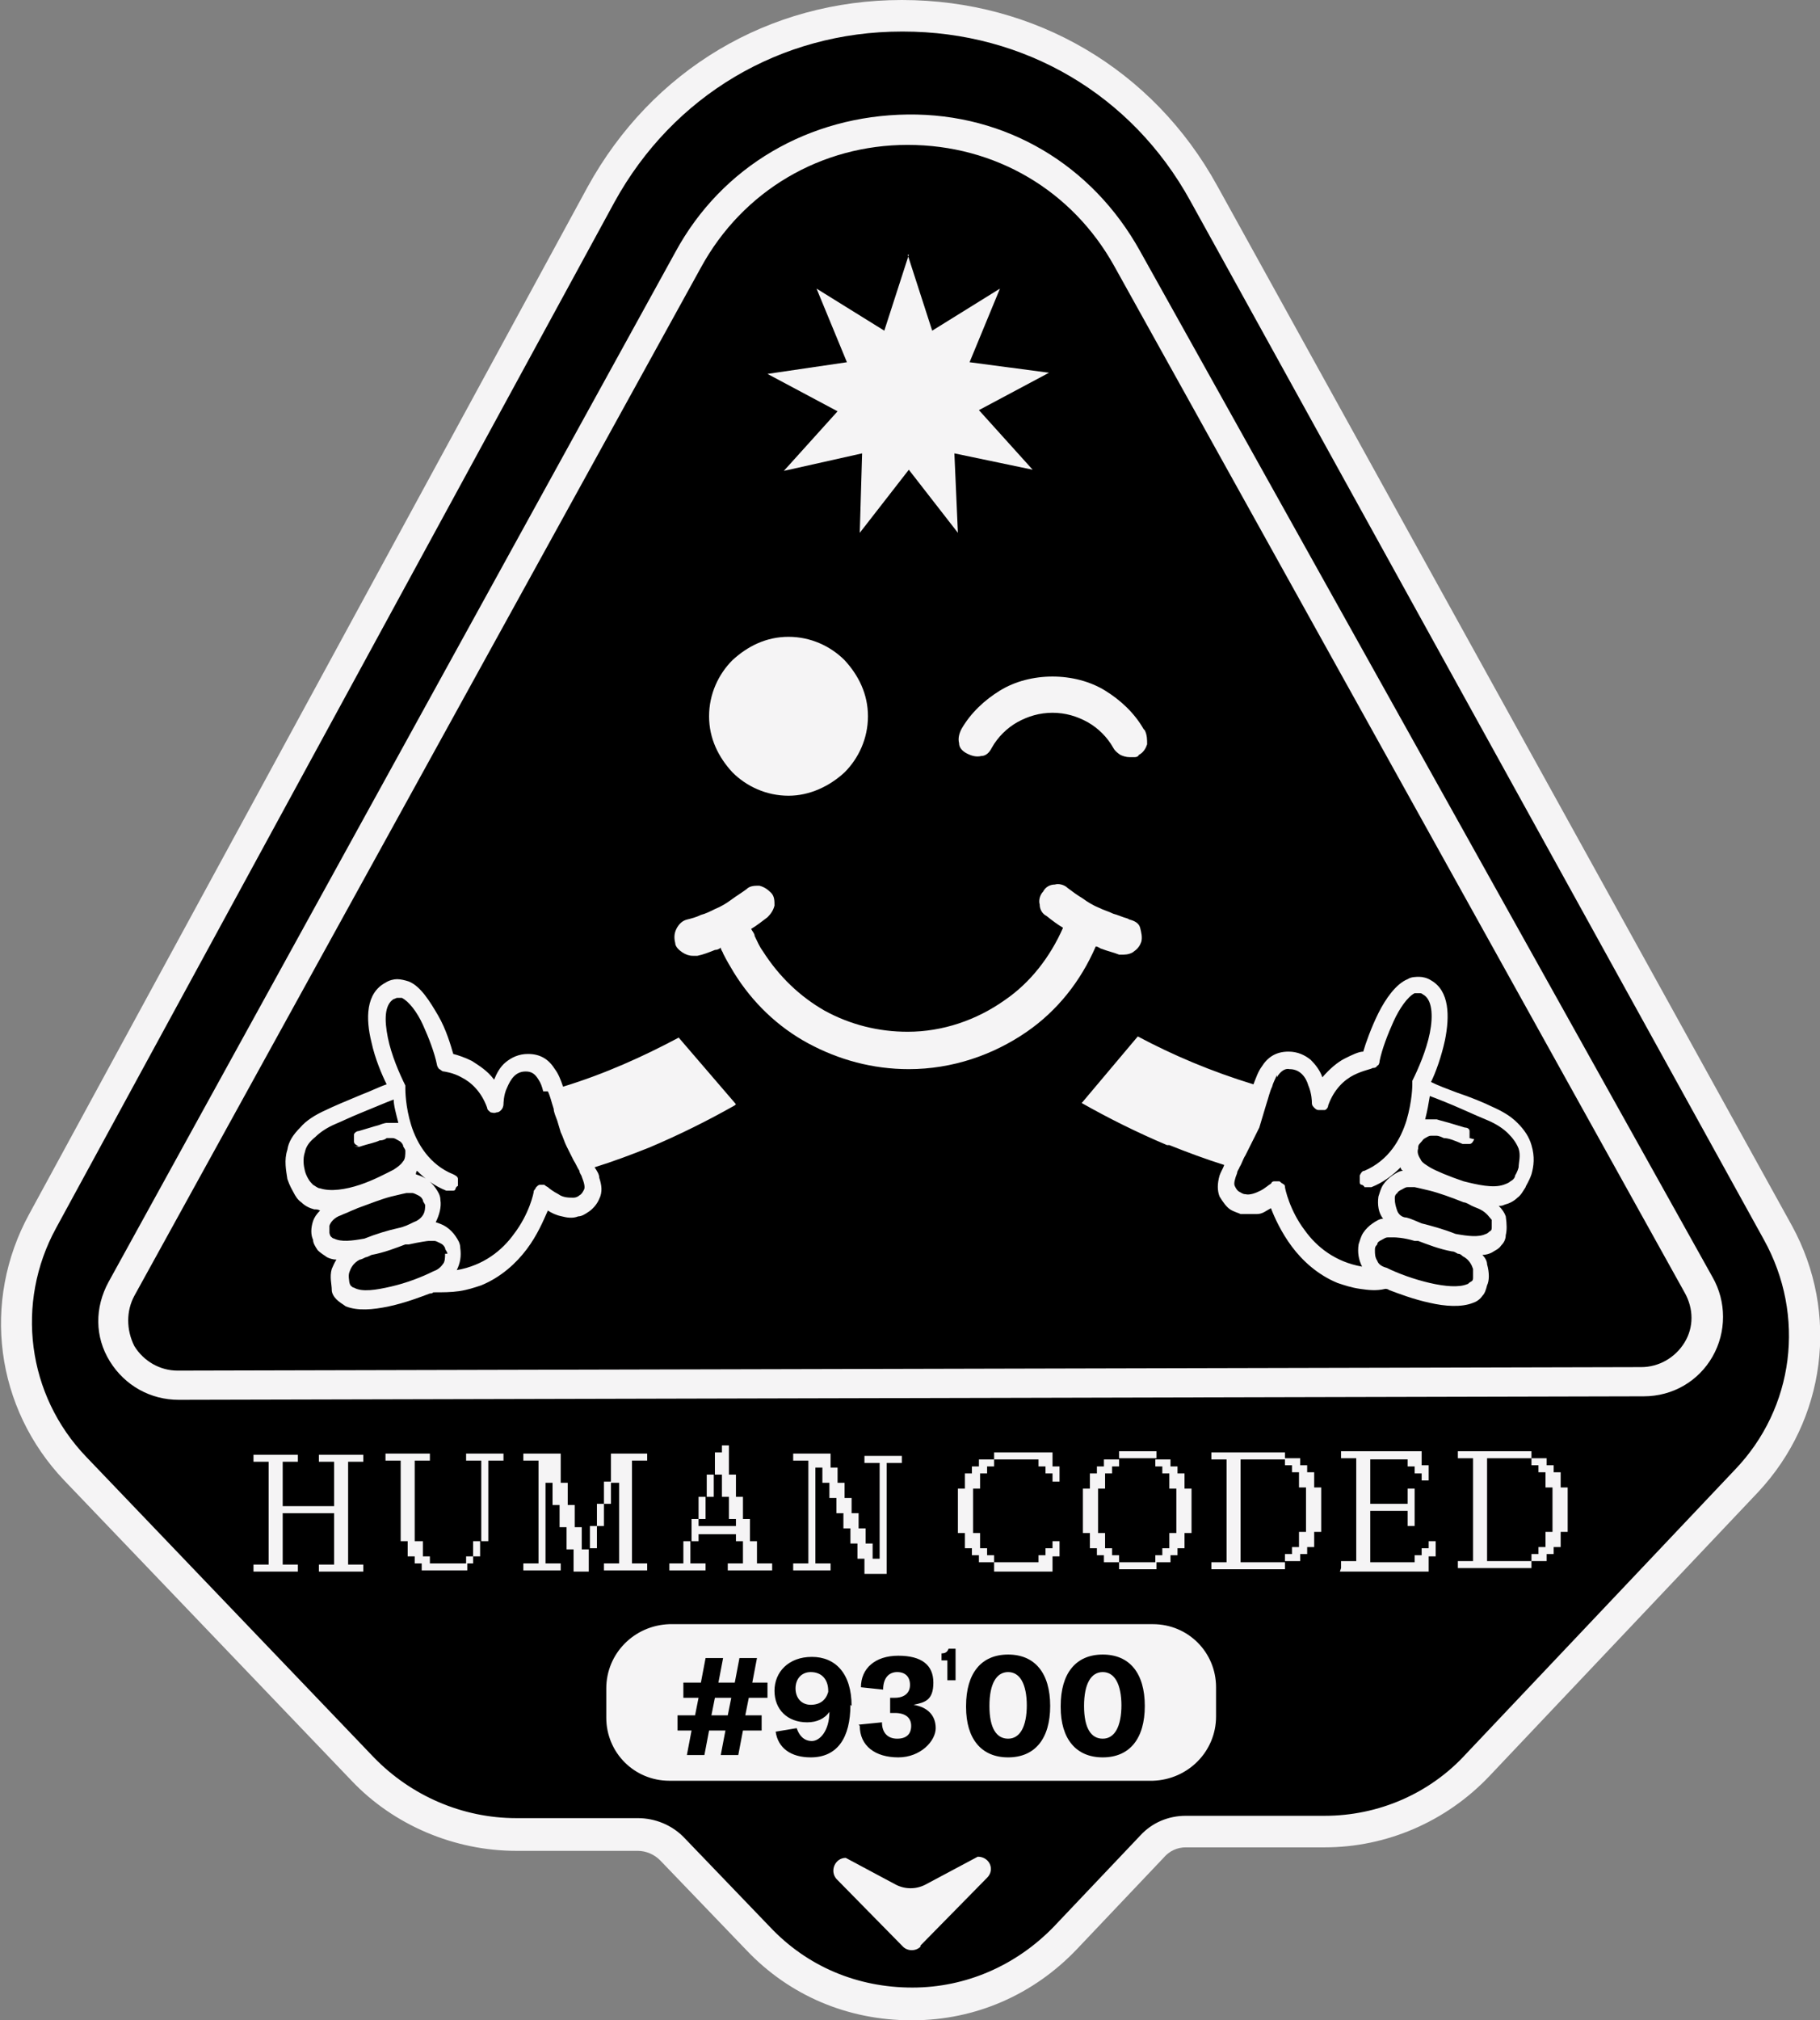 <?xml version="1.0" encoding="UTF-8"?>
<svg id="Calque_1" xmlns="http://www.w3.org/2000/svg" version="1.1" viewBox="0 0 155.8 172.9">
  <rect x="0" y="0" width="155.8" height="172.9" fill="#808080" stroke="none"/>
  <!-- Generator: Adobe Illustrator 29.3.1, SVG Export Plug-In . SVG Version: 2.1.0 Build 151)  -->
  <defs>
    <style>
      .st0 {
        fill: #f5f4f5;
      }
    </style>
  </defs>
  <path d="M152.2,105.6l-1.2-2.2L103.1,16.5c-11.2-20.3-40.5-20.2-51.6.1L4.8,102.2l-1.2,2.2c-3.8,6.9-2.7,15.5,2.8,21.2l24.6,25.7c3.4,3.6,8.2,5.6,13.1,5.6h10.4c1.1,0,2.2.4,2.9,1.2l7.4,7.8c7.2,7.5,19.1,7.5,26.3,0l7.4-7.8c.8-.8,1.8-1.3,2.9-1.3h11.9c5,0,9.7-2.1,13.1-5.7l23-24.3c5.4-5.7,6.5-14.3,2.7-21.2h0Z"/>
  <path class="st0" d="M78,172.9c-5.4,0-10.4-2.1-14.1-6l-7.4-7.7c-.5-.5-1.2-.8-1.9-.8h-10.4c-5.3,0-10.5-2.2-14.1-6l-24.6-25.7c-5.9-6.2-7.1-15.3-3-22.8L50.3,16C55.8,6,65.8,0,77.2,0s21.5,5.9,27,15.9l49.2,89c4.1,7.5,2.9,16.6-2.9,22.8l-23,24.3c-3.7,3.9-8.8,6.1-14.1,6.1h-11.9c-.7,0-1.4.3-1.9.9l-7.4,7.8c-3.7,3.9-8.7,6.1-14.1,6.1h0ZM77.2,2.7c-10.4,0-19.6,5.5-24.6,14.6L4.8,105.1c-3.5,6.4-2.5,14.3,2.6,19.6l24.6,25.7c3.2,3.3,7.6,5.2,12.2,5.2h10.4c1.5,0,2.9.6,3.9,1.6l7.4,7.7c3.2,3.4,7.5,5.2,12.2,5.2,4.6,0,8.9-1.9,12.1-5.2l7.4-7.8c1-1.1,2.4-1.7,3.9-1.7h11.9c4.6,0,9-1.9,12.1-5.3l23-24.3c5.1-5.3,6.1-13.2,2.5-19.7L101.9,17.2c-5-9.1-14.2-14.5-24.6-14.5h0Z"/>
  <path class="st0" d="M140.6,119.5l-125.3.3c-2.4,0-4.6-1.2-5.9-3.3s-1.3-4.6-.1-6.8L57.8,21.6c4-7.4,11.5-11.7,19.9-11.8s15.8,4.3,19.9,11.7l49,87.8c1.2,2.1,1.2,4.7,0,6.8-1.2,2.1-3.4,3.4-5.9,3.4h0ZM77.7,12.4c-7.4,0-14.1,3.9-17.7,10.5L11.5,110.9c-.7,1.3-.7,2.9,0,4.3.8,1.3,2.2,2.1,3.7,2.1l125.3-.3c1.5,0,2.9-.8,3.7-2.1s.8-2.9,0-4.3L95.4,22.8c-3.6-6.5-10.2-10.4-17.7-10.4Z"/>
  <path class="st0" d="M77.7,21.8l2.1,6.5,5.8-3.6-2.6,6.3,6.8.9-6,3.2,4.6,5.1-6.7-1.4.3,6.8-4.2-5.4-4.2,5.4.2-6.8-6.7,1.5,4.6-5.1-6-3.2,6.8-1-2.6-6.3,5.8,3.6,2.1-6.5h0Z"/>
  <path class="st0" d="M21.7,134.5v-.6h1.3v-8.8h-1.3v-.6h3.8v.6h-1.3v3.8h4.4v-3.8h-1.3v-.6h3.8v.6h-1.3v8.8h1.3v.6h-3.8v-.6h1.3v-4.4h-4.4v4.4h1.3v.6h-3.8Z"/>
  <path class="st0" d="M36.1,134.4v-.6h-.6v-.6h-.6v-1.3h-.6v-6.9h-1.3v-.6h3.8v.6h-1.3v6.9h.7v1.3h.6v.6h3.2v.6h-3.8ZM41.2,131.9v-6.9h-1.3v-.6h3.2v.6h-1.3v6.9s-.6,0-.6,0h0ZM39.9,133.8v-.6h.6v.6h-.6ZM40.5,133.2v-1.3h.6v1.3h-.6Z"/>
  <path class="st0" d="M44.8,134.4v-.6h1.3v-8.8h-1.3v-.6h3.2v2.5h.6v1.9h.6v1.9h.6v1.9h.6v1.9h-1.3v-1.9h-.6v-1.9h-.6v-1.9h-.6v-1.9h-.6v6.9h1.3v.6h-3.2ZM50.5,132.5v-1.9h.6v1.9h-.6ZM51.1,130.6v-1.9h.6v1.9h-.6ZM51.7,134.4v-.6h1.3v-6.9h-.7v-2.5h3.1v.6h-1.3v8.8h1.3v.6h-3.8,0ZM51.7,128.7v-1.9h.6v1.9h-.6Z"/>
  <path class="st0" d="M57.3,134.4v-.6h1.2v-1.9h.6v1.9h1.3v.6h-3.1ZM62.3,134.4v-.6h1.3v-1.9h-.6v-.6h-3.2v.6h-.6v-1.9h.6v.6h3.2v-.6h-.6v-1.9h-.6v-1.9h-.6v-1.9h.6v-.6h.6v2.5h.6v1.9h.6v1.9h.6v1.9h.6v1.9h1.3v.6h-3.8,0ZM59.8,130v-1.9h.6v1.9h-.6ZM60.5,128.1v-1.9h.6v1.9h-.6Z"/>
  <path class="st0" d="M67.9,134.4v-.6h1.3v-8.8h-1.3v-.6h3.2v1.2h.6v1.3h.6v1.3h.6v1.3h.6v1.3h.6v1.3h.6v1.3h.6v-8.2h-1.3v-.6h3.2v.6h-1.3v9.5s-1.9,0-1.9,0v-1.3h-.6v-1.3h-.6v-1.3h-.6v-1.3h-.6v-1.3h-.6v-1.3h-.6v-1.3h-.6v8.2h1.3v.6h-3.2Z"/>
  <path class="st0" d="M83.8,133.7v-.6h-.6v-.6h-.6v-1.3h-.6v-3.8h.6v-1.3h.6v-.6h.6v-.6h1.3v.6h-.6v.6h-.6v1.3h-.6v3.8h.6v1.3h.6v.6h.6v.6h-1.3ZM90.1,126.7v-.6h-.6v-.6h-.6v-.6h-3.8v-.6h5v1.2h.6v1.3s-.6,0-.6,0ZM85.1,134.3v-.6h3.8v-.6h.6v-.6h.6v-.6h.6v1.3h-.6v1.3h-5,0Z"/>
  <path class="st0" d="M94.5,133.7v-.6h-.6v-.6h-.6v-1.3h-.6v-3.8h.6v-1.3h.6v-.6h.6v-.6h1.3v.6h-.6v.6h-.6v1.3h-.6v3.8h.6v1.3h.6v.6h.6v.6h-1.3ZM95.8,124.8v-.6h3.2v.6h-3.2ZM95.8,134.3v-.6h3.2v.6h-3.2ZM98.9,133.7v-.6h.6v-.6h.6v-1.3h.6v-3.8h-.6v-1.3h-.6v-.6h-.6v-.6h1.3v.6h.6v.6h.6v1.3h.6v3.8h-.6v1.3h-.6v.6h-.6v.6s-1.3,0-1.3,0Z"/>
  <path class="st0" d="M103.7,134.3v-.6h1.3v-8.8h-1.3v-.6h6.3v.6h-3.8v8.8h3.8v.6h-6.3ZM110,133.6v-.6h.6v-.6h.6v-1.3h.6v-3.8h-.6v-1.3h-.6v-.6h-.6v-.6h1.3v.6h.6v.6h.6v1.3h.6v3.8h-.6v1.3h-.6v.6h-.6v.6s-1.3,0-1.3,0Z"/>
  <path class="st0" d="M114.8,134.2v-.6h1.3v-8.8h-1.3v-.6h6.9s0,1.2,0,1.2h.6v1.3h-.6v-.6h-.6v-.6h-.6v-.6h-3.2v3.8h3.2v-1.3h.6v3.2h-.6v-1.3h-3.2v4.4h3.8v-.6h.6v-.6h.6v-.6h.6v1.3h-.6v1.3h-7.6s0,0,0,0Z"/>
  <path class="st0" d="M124.8,134.2v-.6h1.3v-8.8h-1.3v-.6h6.3v.6h-3.8v8.8h3.8v.6h-6.3ZM131.1,133.6v-.6h.6v-.6h.6v-1.3h.6v-3.8h-.6v-1.3h-.6v-.6h-.6v-.6h1.3v.6h.6v.6h.6v1.3h.6v3.8h-.6v1.3h-.6v.6h-.6v.6h-1.3Z"/>
  <path class="st0" d="M98.7,139h-41.4c-3,.1-5.4,2.5-5.4,5.5v2.5c0,3,2.4,5.4,5.4,5.4h41.4c3-.1,5.4-2.5,5.4-5.5v-2.5c0-3-2.4-5.4-5.4-5.4h0Z"/>
  <path d="M64.1,145.3l-.3,1.5h1.4v1.3h-1.6l-.4,2.1h-1.5l.4-2.1h-1.4l-.4,2.1h-1.5l.4-2.1h-1.2v-1.3h1.5l.3-1.5h-1.3v-1.3h1.5l.4-2.1h1.5l-.4,2.1h1.4l.4-2.1h1.5l-.4,2.1h1.3v1.3h-1.5ZM62.6,145.3h-1.4l-.3,1.5h1.4l.3-1.5h0Z"/>
  <path d="M72.8,145.9c0,2.8-1.1,4.5-3.4,4.5-1.7,0-2.8-.8-3-2.2l1.8-.3c.2.6.6,1.1,1.3,1.1s1.5-.9,1.5-2.5c-.4.6-1.1.9-1.9.9-1.7,0-2.8-1.1-2.8-2.7s1.2-2.9,3.2-2.9,3.4,1.4,3.4,4.2h0ZM70.9,144.7c0-.9-.5-1.6-1.5-1.6-.8,0-1.3.6-1.3,1.4s.5,1.4,1.3,1.4,1.3-.4,1.5-1.1h0Z"/>
  <path d="M73.5,147.6l2-.2c0,.9.5,1.4,1.3,1.4s1.2-.4,1.2-1.1c0-.7-.5-1.1-1.4-1.1h-.4v-1.3h.4c.8,0,1.3-.4,1.3-1.1s-.4-1.1-1.1-1.1-1.2.5-1.2,1.5l-1.9-.2c0-1.6,1.2-2.7,3.2-2.7s3,.8,3,2.3-.7,1.7-1.7,1.9c1.2.2,1.9.9,1.9,2s-1.3,2.5-3.2,2.5c-2,0-3.3-1-3.3-2.7h0Z"/>
  <path d="M81.2,142.1c0,0-.3,0-.5,0h-.1v-.6h0c.3,0,.5-.1.6-.4h.6v2.7h-.7v-1.8h0Z"/>
  <path d="M82.7,146c0-2.8,1.3-4.4,3.6-4.4,2.3,0,3.6,1.6,3.6,4.4,0,2.8-1.3,4.4-3.6,4.4-2.3,0-3.6-1.6-3.6-4.3ZM87.9,146c0-1.9-.6-2.9-1.6-2.9s-1.6,1-1.6,2.9.6,2.8,1.6,2.8,1.6-1,1.6-2.9h0Z"/>
  <path d="M90.8,146c0-2.8,1.3-4.4,3.6-4.4,2.3,0,3.6,1.6,3.6,4.4s-1.3,4.4-3.6,4.4c-2.3,0-3.6-1.6-3.6-4.3ZM96,146c0-1.9-.6-2.9-1.6-2.9s-1.6,1-1.6,2.9.6,2.8,1.6,2.8,1.6-1,1.6-2.9h0Z"/>
  <path class="st0" d="M78.8,166.5l5.7-5.8c.7-.7.2-1.8-.8-1.8l-4.5,2.4c-.8.4-1.7.4-2.5,0l-4.3-2.3c-.9,0-1.4,1.1-.8,1.8l5.7,5.8c.4.4,1.1.4,1.5,0h0Z"/>
  <path class="st0" d="M63,94.5l-4.9-5.7c-3,1.6-6.3,3.1-9.9,4.2-.2-.6-.4-1.1-.7-1.5-.5-.8-1.2-1.3-2.3-1.3-.8,0-1.4.3-1.9.7-.5.4-.8,1-1,1.5-.6-.8-1.3-1.2-1.9-1.6-.6-.3-1.2-.5-1.6-.6-.2-.7-.6-2.1-1.3-3.3s-1.5-2.5-2.5-2.9c-.3-.1-.7-.2-1-.2-.3,0-.7.1-1,.3-1.7.9-1.7,3.1-1.2,5.1.3,1.4.9,2.8,1.3,3.6-.6.2-1.4.6-2.2.9-1.2.5-2.4,1-3,1.3-.9.4-1.7.9-2.2,1.5-.6.6-1,1.2-1.1,1.9-.3.9-.1,1.8,0,2.5.2.6.4.9.5,1.1.2.4.4.7.7.9.3.3.7.5,1.1.6.2,0,.3,0,.5.1-.3.3-.5.6-.6.9-.2.6-.2,1.2,0,1.6,0,.3.2.6.4.9.2.2.5.4.8.6.2.1.5.2.8.2-.2.3-.3.6-.4.8-.2.7,0,1.3,0,1.8,0,.3.2.6.4.8.2.2.5.4.8.6,1,.4,2.3.3,3.7,0s2.7-.8,3.5-1.1c.1,0,.2,0,.3-.1,0,0,0,0,0,0,.8,0,1.5,0,2.2-.1.7-.1,1.3-.3,1.9-.5,1.7-.7,3-1.9,3.9-3.1.9-1.2,1.4-2.4,1.8-3.3.3.2.7.4,1.2.5.4.1.9.2,1.4,0,.3,0,.6-.2.9-.4.3-.2.7-.6.9-1.1.3-.6.2-1.2,0-1.8,0-.3-.2-.6-.4-.9,1.6-.5,3.2-1.1,4.7-1.7,2.6-1.1,5-2.3,7.3-3.6h0ZM38.1,107.3c0,.3,0,.7-.2.9-.2.3-.5.5-.8.6-1,.5-2.3,1-3.6,1.3-1.3.3-2.5.5-3.2.1-.1,0-.2-.1-.3-.2,0,0-.1-.2-.1-.3h0c0-.1-.1-.5,0-.8s.3-.8.9-1.1c.1,0,.3-.1.5-.2.1,0,.3-.1.5-.2,0,0,0,0,0,0h0c1.1-.2,2.1-.6,2.9-.9.1,0,.2,0,.3,0,.9-.2,1.6-.3,1.7-.3.2,0,.4,0,.5,0s.3.1.5.2c.2.1.3.2.4.4,0,.2.2.3.2.5h0s0,0,0,0ZM36.4,103c0,.3,0,.7-.2,1-.2.3-.5.5-.8.6-.4.2-.8.4-1.3.5h0c-.9.2-1.9.5-2.9.9-1.1.2-2,.3-2.6,0-.1,0-.2-.1-.3-.2,0,0-.1-.2-.1-.3h0c0-.1,0-.4,0-.6.1-.3.4-.7,1-.9.2-.1.5-.2.7-.3.2-.1.5-.2.7-.3,1.1-.4,2.1-.8,2.9-1,.8-.2,1.3-.3,1.3-.3.2,0,.4,0,.5,0s.3.1.5.2c.2.1.3.2.4.4,0,.2.2.3.2.5h0ZM30.3,98.1c.2,0,.4.1.6,0,.6-.2,1.2-.3,1.6-.5.4,0,.6-.2.6-.2.2,0,.4,0,.5,0,.2,0,.3.1.5.2.2.1.3.2.4.4,0,.2.2.3.2.5,0,.3,0,.7-.2.9-.2.3-.5.5-.8.7-.6.3-1.7.9-2.9,1.3s-2.5.6-3.4.3c-.2,0-.4-.2-.6-.3-.1-.1-.3-.3-.4-.5,0,0,0,0,0,0,0,0,0,0,0,0,0,0-.2-.3-.3-.7-.1-.4-.2-1,0-1.6.1-.5.4-.9.9-1.3.4-.4,1-.8,1.7-1.1.5-.2,1.3-.6,2.3-1s1.9-.8,2.7-1.1c0,.5.2,1.2.4,2-.3,0-.7,0-1,0,0,0-.2,0-.7.2-.4.1-1,.3-1.7.5-.2,0-.4.2-.4.3s0,.4,0,.6c0,.2.2.3.4.4h0ZM46.9,93.4c.2.4.3.9.5,1.5,0,.3.2.7.3,1s.2.7.3,1c.2.4.3.8.5,1.2s.4.8.6,1.2c.2.3.3.6.5.9,0,.2.2.4.2.5.2.5.3.9.2,1.1-.1.2-.2.4-.4.5-.1.1-.3.2-.5.2-.4,0-.9,0-1.3-.3-.4-.2-.8-.5-.9-.6,0,0-.2-.1-.3-.2-.1,0-.2,0-.4,0-.1,0-.2.1-.3.2,0,0-.1.2-.2.3,0,.2-.4,2-1.7,3.7-1,1.4-2.6,2.7-4.9,3.1.3-.6.4-1.2.3-1.9,0-.4-.2-.7-.4-1-.2-.3-.5-.6-.8-.8-.3-.2-.6-.3-.9-.4,0,0,0,0,0,0,.3-.6.5-1.3.4-1.9,0-.4-.2-.7-.4-1s-.5-.6-.8-.8c-.3-.2-.6-.3-.9-.4,0,0,0,0,0,0,0,0,0-.2.1-.3.7.7,1.5,1.3,2.5,1.7,0,0,.2,0,.3,0s.2,0,.3,0c0,0,.2,0,.2-.2,0,0,.1-.2.2-.2,0-.2,0-.4,0-.6,0-.2-.2-.3-.4-.4-2-.8-3.1-2.6-3.6-4.2-.5-1.6-.5-3-.5-3.1,0-.1,0-.2,0-.3,0,0,0,0,0,0-.5-1-1.2-2.6-1.5-4.1s-.3-2.8.5-3.3c.1,0,.2-.1.3-.1.1,0,.2,0,.4,0,.6.3,1.3,1.2,1.8,2.3.5,1.1,1,2.4,1.2,3.4,0,.1.1.3.2.4.1,0,.2.2.4.2,0,0,.8.1,1.5.5.8.4,1.7,1.2,2.2,2.6,0,.2.2.3.3.4.1,0,.3.1.5,0,.2,0,.3-.1.4-.2s.2-.3.2-.5c0,0,0-.8.3-1.4.3-.7.7-1.4,1.6-1.4.5,0,.8.2,1.1.7.2.3.3.6.4,1h0c0,0,0,0,0,0Z"/>
  <path class="st0" d="M100.1,98c1.5.6,3.1,1.2,4.7,1.7-.1.3-.3.6-.4.9-.2.7-.2,1.3,0,1.8.3.5.6.9.9,1.1.3.2.7.3.9.4.5,0,.9,0,1.4,0s.8-.3,1.2-.5c.3.8.9,2.1,1.8,3.3s2.2,2.4,3.9,3.1c.6.2,1.2.4,1.9.5.7.1,1.4.2,2.2,0,0,0,0,0,0,0,0,0,.2,0,.3.1.8.3,2.1.8,3.5,1.1,1.3.3,2.7.4,3.7,0,.3-.1.6-.3.8-.6.2-.2.3-.5.4-.9.2-.4.2-1.1,0-1.8,0-.3-.2-.6-.4-.8.3,0,.6-.1.8-.2.3-.2.6-.3.8-.6.2-.2.4-.5.4-.9.1-.4.1-.9,0-1.6-.1-.3-.3-.6-.6-.9.2,0,.3,0,.5-.1.4-.1.8-.3,1.1-.6.3-.2.5-.6.7-.9,0-.1.3-.5.5-1.1.2-.7.3-1.5,0-2.5-.2-.7-.6-1.3-1.2-1.9s-1.3-1-2.2-1.4c-.6-.3-1.8-.8-3-1.2-.8-.3-1.6-.6-2.2-.9.4-.8.9-2.2,1.2-3.6.4-2,.4-4.2-1.2-5.1-.3-.2-.7-.3-1-.3-.3,0-.7,0-1,.2-1,.4-1.9,1.7-2.5,2.9s-1.1,2.6-1.3,3.3c-.4,0-1,.3-1.6.6-.6.3-1.3.9-1.9,1.6-.2-.6-.6-1.1-1-1.5-.5-.4-1.1-.7-1.9-.7-1.1,0-1.8.5-2.3,1.3-.3.4-.5,1-.7,1.5-3.6-1.1-6.9-2.5-9.9-4.1l-4.8,5.7c2.3,1.3,4.7,2.5,7.3,3.6h0ZM117.9,106.5c0-.2.2-.3.4-.4.2-.1.3-.2.5-.2s.4,0,.6,0c0,0,.7,0,1.7.3,0,0,.2,0,.3,0,.8.3,1.8.7,2.9.9h0s0,0,0,0c.2,0,.3.1.5.2.2,0,.3.1.4.2.6.3.8.8.9,1.1,0,.4,0,.7,0,.7h0c0,.2,0,.3-.2.4s-.2.2-.3.2c-.7.3-1.9.2-3.2-.1-1.3-.3-2.7-.8-3.7-1.3-.4-.1-.7-.3-.8-.6-.2-.3-.2-.6-.2-.9,0-.2,0-.3.2-.5h0s0,0,0,0ZM119.6,102.2c0-.2.2-.3.4-.4.2-.1.3-.2.5-.2s.4,0,.6,0c0,0,.5.1,1.3.3.8.2,1.9.6,2.9,1,.2,0,.5.2.7.3.2.1.5.2.7.3.6.3.8.7,1,.9,0,.3,0,.5,0,.6h0c0,.2,0,.3-.2.4,0,0-.2.2-.3.2-.6.3-1.5.2-2.6,0-1-.4-2.1-.7-2.9-.9h0c-.5-.2-.9-.4-1.3-.5-.4,0-.7-.3-.8-.6s-.2-.6-.2-1c0-.2,0-.3.2-.5h0ZM125.8,97.4c0-.2,0-.4,0-.6,0-.2-.2-.3-.4-.3-.7-.2-1.3-.4-1.7-.5-.4-.1-.7-.2-.7-.2-.3,0-.7,0-1,0,.2-.8.3-1.4.4-2,.8.3,1.8.7,2.7,1.1s1.8.8,2.3,1c.7.3,1.3.7,1.7,1.1.4.4.7.8.9,1.3.2.6,0,1.2,0,1.6-.1.4-.3.7-.3.7s0,0,0,0c0,0,0,0,0,0,0,.2-.2.4-.4.5-.1.1-.3.2-.6.3-.9.3-2.2,0-3.4-.3-1.2-.4-2.4-.9-2.9-1.2-.3-.2-.7-.4-.8-.7-.2-.3-.3-.6-.2-.9,0-.2,0-.3.2-.5s.2-.3.4-.4c.2-.1.3-.2.5-.2s.4,0,.5,0c0,0,.2,0,.6.2.4,0,.9.2,1.6.5.2,0,.4,0,.6,0,.2,0,.3-.2.4-.4h0ZM109.3,92.2c.3-.5.7-.8,1.1-.7.9,0,1.4.7,1.6,1.4.3.7.3,1.4.3,1.4,0,.2,0,.3.2.5s.3.2.4.2c.2,0,.3,0,.5,0,.1,0,.3-.2.3-.4.5-1.4,1.4-2.2,2.2-2.6.8-.4,1.5-.5,1.6-.6.1,0,.3,0,.4-.2.1,0,.2-.2.2-.4.2-1,.7-2.3,1.2-3.4s1.2-2.1,1.8-2.4c.1,0,.2,0,.4,0,.1,0,.2,0,.3.1.8.4.9,1.8.6,3.3-.3,1.5-1,3.1-1.5,4.1,0,0,0,0,0,0,0,0,0,.2,0,.3s0,1.4-.5,3.1c-.5,1.6-1.5,3.4-3.6,4.3-.2,0-.3.2-.4.4,0,.2,0,.4,0,.6,0,0,0,.2.2.2,0,0,.2.1.2.2,0,0,.2,0,.3,0s.2,0,.3,0c1-.4,1.8-1,2.5-1.7,0,0,0,.2.2.3,0,0,0,0,0,0-.3,0-.6.2-.9.4-.3.2-.6.5-.8.8-.2.3-.3.7-.4,1-.1.7,0,1.4.4,1.9,0,0,0,0,0,0-.3,0-.6.2-.9.4-.3.2-.6.5-.8.8-.2.3-.3.7-.4,1-.1.7,0,1.3.3,1.9-2.3-.4-3.9-1.7-4.9-3.1-1.3-1.7-1.7-3.6-1.7-3.7,0-.1,0-.2-.2-.3s-.2-.2-.3-.2c-.1,0-.2,0-.4,0-.1,0-.2,0-.3.2-.2.1-.5.4-.9.6-.4.2-.9.4-1.3.3-.2,0-.3-.1-.5-.2-.2-.1-.3-.3-.4-.5-.1-.2,0-.6.2-1.1,0-.2.2-.4.2-.5.2-.3.3-.7.5-1,.2-.4.4-.8.6-1.2.2-.4.4-.8.6-1.2.1-.3.2-.7.3-1,.1-.3.2-.7.3-1,.2-.6.3-1.1.5-1.5.1-.4.3-.7.4-1h0c0,0,0,0,0,0Z"/>
  <path class="st0" d="M97.9,62.4c-.8-1.4-2-2.5-3.3-3.3-1.3-.8-2.9-1.2-4.5-1.2-1.6,0-3.2.4-4.5,1.2-1.3.8-2.5,1.9-3.3,3.3-.2.4-.3.8-.2,1.2,0,.4.3.7.7.9.4.2.8.3,1.2.2.4,0,.7-.3.9-.7.5-.9,1.3-1.7,2.2-2.2.9-.5,1.9-.8,3-.8s2.1.3,3,.8c.9.5,1.7,1.3,2.2,2.2.1.2.3.4.6.6.2.1.5.2.8.2s.3,0,.4,0c.1,0,.3,0,.4-.2.4-.2.6-.6.7-.9,0-.4,0-.8-.2-1.2h0s0,0,0,0Z"/>
  <path class="st0" d="M96.5,78.6c-.4-.1-.8-.3-1.2-.4-.4-.2-.8-.3-1.2-.5-.5-.2-1-.5-1.4-.8-.5-.3-.9-.6-1.3-.9-.3-.3-.8-.4-1.1-.3-.4,0-.8.2-1,.6-.3.3-.4.8-.3,1.1,0,.4.2.8.6,1,.5.4.9.7,1.4,1-1.1,2.5-2.8,4.7-5,6.2-2.4,1.7-5.3,2.7-8.3,2.7-2.5,0-4.9-.6-7.1-1.8-2.1-1.2-3.9-2.9-5.3-5.1-.3-.4-.5-.9-.7-1.3,0-.2-.2-.4-.3-.6.5-.3,1-.7,1.4-1,.3-.3.5-.6.6-1,0-.4,0-.8-.3-1.1-.3-.3-.6-.5-1-.6-.4,0-.8,0-1.1.3-.4.3-.9.6-1.3.9s-.9.6-1.4.8c-.4.2-.8.4-1.2.5-.4.2-.8.3-1.2.4-.4.1-.7.4-.9.8s-.2.8-.1,1.2c0,.3.3.6.6.8s.6.3.9.3.1,0,.2,0c0,0,.2,0,.2,0,.5-.1,1-.3,1.5-.5.2,0,.4-.1.5-.2,0,.2.2.4.2.5.3.6.6,1.1.9,1.6,1.6,2.6,3.8,4.7,6.4,6.1s5.5,2.2,8.6,2.2c3.7,0,7.2-1.2,10.1-3.2,2.6-1.8,4.6-4.3,5.9-7.3.2,0,.4.2.5.2.5.2,1,.3,1.5.5,0,0,.2,0,.2,0s.1,0,.2,0c.3,0,.7-.1.9-.3.3-.2.5-.5.6-.8.1-.4,0-.8-.1-1.2s-.5-.6-.9-.7h0Z"/>
  <path class="st0" d="M67.5,68.1c1.8,0,3.5-.8,4.8-2,1.2-1.2,2-2.9,2-4.8s-.8-3.5-2-4.8c-1.2-1.2-2.9-2-4.8-2s-3.5.8-4.8,2c-1.2,1.2-2,2.9-2,4.8s.8,3.5,2,4.8c1.2,1.2,2.9,2,4.8,2Z"/>
</svg>